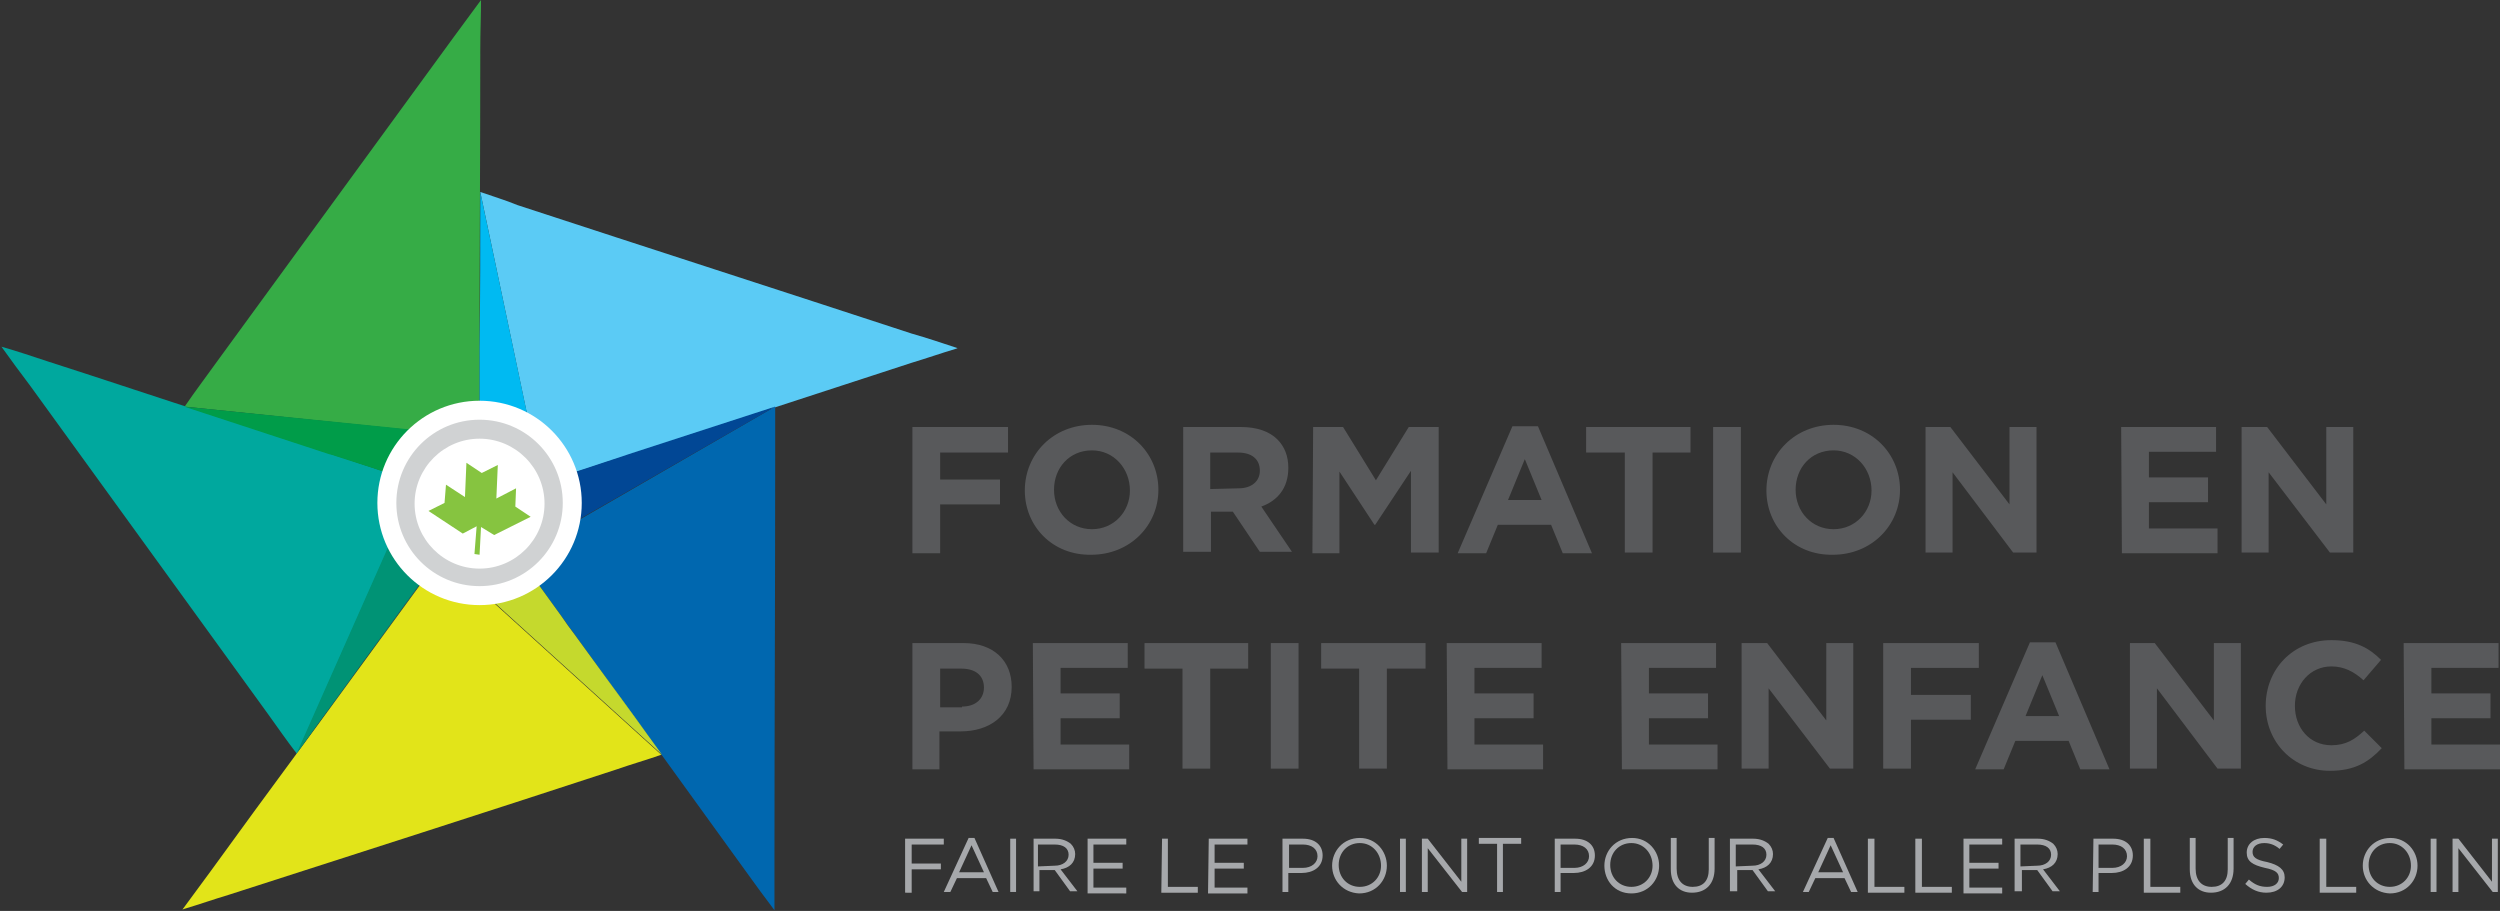 <?xml version="1.0" encoding="utf-8"?>
<!-- Generator: Adobe Illustrator 24.2.3, SVG Export Plug-In . SVG Version: 6.00 Build 0)  -->
<svg version="1.1" id="Layer_1" xmlns="http://www.w3.org/2000/svg" xmlns:xlink="http://www.w3.org/1999/xlink" x="0px" y="0px"
	 viewBox="0 0 342.5 124.8" style="enable-background:new 0 0 342.5 124.8;" xml:space="preserve">
<rect x="0" y="0" width="342.5" height="124.8" fill="#333333" stroke="none"/>
<style type="text/css">
	.st0{fill:#58595B;}
	.st1{fill:#A6A8AB;}
	.st2{fill:#36AC46;}
	.st3{fill:#5BCBF5;}
	.st4{fill:#00A89E;}
	.st5{fill:#0067AF;}
	.st6{fill:#E2E419;}
	.st7{fill:#00BAF2;}
	.st8{fill:#014795;}
	.st9{fill:#C5D92D;}
	.st10{fill:#009375;}
	.st11{fill:#009C49;}
	.st12{fill:#FFFFFF;}
	.st13{fill:#D0D2D3;}
	.st14{fill:#86C440;}
</style>
<g>
	<path class="st0" d="M125,58.5h13.1V62h-9.3v3.7h8.2v3.4h-8.2v6.7H125V58.5z"/>
	<path class="st0" d="M140.4,67.2L140.4,67.2c0-5,3.9-9,9.2-9s9.1,4,9.1,8.9l0,0c0,4.9-3.9,8.9-9.2,8.9
		C144.2,76.1,140.4,72.1,140.4,67.2z M154.8,67.2L154.8,67.2c0-3-2.2-5.5-5.2-5.5c-3.1,0-5.2,2.4-5.2,5.4l0,0c0,3,2.2,5.4,5.2,5.4
		S154.8,70.1,154.8,67.2z"/>
	<path class="st0" d="M162.1,58.5h7.9c2.2,0,3.9,0.6,5,1.7c1,1,1.5,2.3,1.5,3.9l0,0c0,2.8-1.5,4.5-3.7,5.3l4.2,6.2h-4.4l-3.7-5.5h-3
		v5.5h-3.8V58.5z M169.7,66.9c1.8,0,2.9-1,2.9-2.4l0,0c0-1.6-1.1-2.5-3-2.5h-3.8v5L169.7,66.9L169.7,66.9z"/>
	<path class="st0" d="M179.9,58.5h4.1l4.5,7.3l4.5-7.3h4.1v17.2h-3.8V64.5l-4.9,7.4h-0.1l-4.8-7.3v11.2h-3.7L179.9,58.5L179.9,58.5z
		"/>
	<path class="st0" d="M207.2,58.4h3.5l7.4,17.4h-4l-1.6-3.9h-7.3l-1.6,3.9h-3.9L207.2,58.4z M211.2,68.5l-2.3-5.6l-2.3,5.6H211.2z"
		/>
	<path class="st0" d="M222.5,62h-5.2v-3.5h14.3V62h-5.2v13.7h-3.8V62H222.5z"/>
	<path class="st0" d="M234.7,58.5h3.8v17.2h-3.8V58.5z"/>
	<path class="st0" d="M242,67.2L242,67.2c0-5,3.9-9,9.2-9s9.1,4,9.1,8.9l0,0c0,4.9-3.9,8.9-9.2,8.9C245.8,76.1,242,72.1,242,67.2z
		 M256.4,67.2L256.4,67.2c0-3-2.2-5.5-5.2-5.5c-3.1,0-5.2,2.4-5.2,5.4l0,0c0,3,2.2,5.4,5.2,5.4S256.4,70.1,256.4,67.2z"/>
	<path class="st0" d="M263.7,58.5h3.5l8.1,10.6V58.5h3.7v17.2h-3.2l-8.3-11v11h-3.7V58.5H263.7z"/>
	<path class="st0" d="M290.6,58.5h13v3.4h-9.2v3.5h8.1v3.4h-8.1v3.6h9.4v3.4h-13.1L290.6,58.5L290.6,58.5z"/>
	<path class="st0" d="M307.1,58.5h3.5l8.1,10.6V58.5h3.7v17.2h-3.2l-8.4-11v11h-3.7V58.5z"/>
</g>
<g>
	<path class="st0" d="M125,88.1h7c4.1,0,6.6,2.4,6.6,6l0,0c0,4-3.1,6.1-7,6.1h-2.9v5.2H125V88.1z M131.8,96.8c1.9,0,3-1.1,3-2.6l0,0
		c0-1.7-1.2-2.6-3.1-2.6h-2.9v5.3h3V96.8z"/>
	<path class="st0" d="M141.5,88.1h13v3.4h-9.2V95h8.1v3.4h-8.1v3.6h9.4v3.4h-13.1L141.5,88.1L141.5,88.1z"/>
	<path class="st0" d="M162,91.6h-5.2v-3.5H171v3.5h-5.2v13.7H162V91.6z"/>
	<path class="st0" d="M174.1,88.1h3.8v17.2h-3.8V88.1z"/>
	<path class="st0" d="M186.2,91.6H181v-3.5h14.3v3.5H190v13.7h-3.8V91.6z"/>
	<path class="st0" d="M198.2,88.1h13v3.4H202V95h8.1v3.4H202v3.6h9.4v3.4h-13.1L198.2,88.1L198.2,88.1z"/>
	<path class="st0" d="M222.1,88.1h13v3.4h-9.2V95h8.1v3.4h-8.1v3.6h9.4v3.4h-13.1L222.1,88.1L222.1,88.1z"/>
	<path class="st0" d="M238.6,88.1h3.5l8.1,10.6V88.1h3.7v17.2h-3.2l-8.4-11v11h-3.7L238.6,88.1L238.6,88.1z"/>
	<path class="st0" d="M258,88.1h13.1v3.4h-9.3v3.7h8.2v3.4h-8.2v6.7H258V88.1z"/>
	<path class="st0" d="M278.1,88h3.5l7.4,17.4h-4l-1.6-3.9h-7.3l-1.6,3.9h-3.9L278.1,88z M282.1,98.1l-2.3-5.6l-2.3,5.6H282.1z"/>
	<path class="st0" d="M291.7,88.1h3.5l8.1,10.6V88.1h3.7v17.2h-3.2l-8.3-11v11h-3.7V88.1H291.7z"/>
	<path class="st0" d="M310.4,96.7L310.4,96.7c0-5,3.7-9,9-9c3.3,0,5.2,1.1,6.8,2.7l-2.4,2.8c-1.3-1.2-2.7-1.9-4.4-1.9
		c-2.9,0-5,2.4-5,5.4l0,0c0,3,2,5.4,5,5.4c2,0,3.2-0.8,4.5-2l2.4,2.4c-1.8,1.9-3.7,3.1-7.1,3.1C314.2,105.6,310.4,101.7,310.4,96.7z
		"/>
	<path class="st0" d="M329.3,88.1h13v3.4h-9.2V95h8.1v3.4h-8.1v3.6h9.4v3.4h-13.1L329.3,88.1L329.3,88.1z"/>
</g>
<g>
	<g>
		<path class="st1" d="M124,114.9h5.3v0.8h-4.4v2.6h4v0.8h-4v3.2H124V114.9z"/>
		<path class="st1" d="M132.7,114.8h0.8l3.3,7.4H136l-0.9-1.9h-4l-0.9,1.9h-0.9L132.7,114.8z M134.8,119.5l-1.7-3.7l-1.7,3.7H134.8z
			"/>
		<path class="st1" d="M138.4,114.9h0.8v7.3h-0.8V114.9z"/>
		<path class="st1" d="M141.4,114.9h3.2c0.9,0,1.6,0.3,2.1,0.7c0.4,0.4,0.6,0.9,0.6,1.4l0,0c0,1.2-0.8,1.9-2,2.1l2.3,3h-1l-2.1-2.9
			h-2.1v2.9h-0.8v-7.2H141.4z M144.5,118.6c1.1,0,1.9-0.6,1.9-1.5l0,0c0-0.9-0.7-1.4-1.9-1.4h-2.3v3L144.5,118.6L144.5,118.6z"/>
		<path class="st1" d="M149,114.9h5.3v0.8h-4.5v2.5h4v0.8h-4v2.6h4.5v0.8H149V114.9z"/>
		<path class="st1" d="M159.2,114.9h0.8v6.6h4.1v0.8h-5L159.2,114.9L159.2,114.9z"/>
		<path class="st1" d="M165.6,114.9h5.3v0.8h-4.5v2.5h4v0.8h-4v2.6h4.5v0.8h-5.4L165.6,114.9L165.6,114.9z"/>
		<path class="st1" d="M175.8,114.9h2.7c1.7,0,2.7,0.9,2.7,2.3l0,0c0,1.6-1.3,2.4-2.9,2.4h-1.8v2.6h-0.8v-7.3H175.8z M178.5,118.9
			c1.2,0,2-0.7,2-1.6l0,0c0-1-0.8-1.6-2-1.6h-1.9v3.2H178.5z"/>
		<path class="st1" d="M182.5,118.6L182.5,118.6c0-2,1.5-3.8,3.8-3.8c2.2,0,3.7,1.8,3.7,3.8l0,0c0,2-1.5,3.8-3.8,3.8
			C184,122.3,182.5,120.6,182.5,118.6z M189.2,118.6L189.2,118.6c0-1.7-1.2-3.1-2.9-3.1s-2.9,1.3-2.9,3l0,0c0,1.7,1.2,3,2.9,3
			S189.2,120.2,189.2,118.6z"/>
		<path class="st1" d="M191.8,114.9h0.8v7.3h-0.8V114.9z"/>
		<path class="st1" d="M194.8,114.9h0.8l4.6,5.9v-5.9h0.8v7.3h-0.7l-4.7-6v6h-0.8L194.8,114.9L194.8,114.9z"/>
		<path class="st1" d="M205.1,115.6h-2.5v-0.8h5.8v0.8h-2.5v6.6h-0.8V115.6z"/>
		<path class="st1" d="M213.1,114.9h2.7c1.7,0,2.7,0.9,2.7,2.3l0,0c0,1.6-1.3,2.4-2.9,2.4h-1.8v2.6H213v-7.3H213.1z M215.7,118.9
			c1.2,0,2-0.7,2-1.6l0,0c0-1-0.8-1.6-2-1.6h-1.9v3.2H215.7z"/>
		<path class="st1" d="M219.8,118.6L219.8,118.6c0-2,1.5-3.8,3.8-3.8c2.2,0,3.7,1.8,3.7,3.8l0,0c0,2-1.5,3.8-3.8,3.8
			S219.8,120.6,219.8,118.6z M226.4,118.6L226.4,118.6c0-1.7-1.2-3.1-2.9-3.1s-2.9,1.3-2.9,3l0,0c0,1.7,1.2,3,2.9,3
			S226.4,120.2,226.4,118.6z"/>
		<path class="st1" d="M228.9,119.1v-4.3h0.8v4.2c0,1.6,0.8,2.5,2.2,2.5s2.2-0.8,2.2-2.4v-4.3h0.8v4.2c0,2.1-1.2,3.3-3.1,3.3
			C230.1,122.3,228.9,121.2,228.9,119.1z"/>
		<path class="st1" d="M237,114.9h3.2c0.9,0,1.6,0.3,2.1,0.7c0.4,0.4,0.6,0.9,0.6,1.4l0,0c0,1.2-0.8,1.9-2,2.1l2.3,3h-1l-2.1-2.9
			H238v2.9h-1V114.9z M240.1,118.6c1.1,0,1.9-0.6,1.9-1.5l0,0c0-0.9-0.7-1.4-1.9-1.4h-2.3v3L240.1,118.6L240.1,118.6z"/>
		<path class="st1" d="M250.4,114.8h0.8l3.3,7.4h-0.9l-0.9-1.9h-4l-0.9,1.9H247L250.4,114.8z M252.5,119.5l-1.7-3.7l-1.7,3.7H252.5z
			"/>
		<path class="st1" d="M256,114.9h0.8v6.6h4.1v0.8h-5v-7.4H256z"/>
		<path class="st1" d="M262.5,114.9h0.8v6.6h4.1v0.8h-5v-7.4H262.5z"/>
		<path class="st1" d="M269,114.9h5.3v0.8h-4.5v2.5h4v0.8h-4v2.6h4.5v0.8H269V114.9z"/>
		<path class="st1" d="M276,114.9h3.2c0.9,0,1.6,0.3,2.1,0.7c0.4,0.4,0.6,0.9,0.6,1.4l0,0c0,1.2-0.8,1.9-2,2.1l2.3,3h-1l-2.1-2.9
			H277v2.9h-1V114.9z M279.1,118.6c1.1,0,1.9-0.6,1.9-1.5l0,0c0-0.9-0.7-1.4-1.9-1.4h-2.3v3L279.1,118.6L279.1,118.6z"/>
		<path class="st1" d="M286.8,114.9h2.7c1.7,0,2.7,0.9,2.7,2.3l0,0c0,1.6-1.3,2.4-2.9,2.4h-1.8v2.6h-0.8L286.8,114.9L286.8,114.9z
			 M289.4,118.9c1.2,0,2-0.7,2-1.6l0,0c0-1-0.8-1.6-2-1.6h-1.9v3.2H289.4z"/>
		<path class="st1" d="M293.8,114.9h0.8v6.6h4.1v0.8h-5v-7.4H293.8z"/>
		<path class="st1" d="M300,119.1v-4.3h0.8v4.2c0,1.6,0.8,2.5,2.2,2.5c1.4,0,2.2-0.8,2.2-2.4v-4.3h0.8v4.2c0,2.1-1.2,3.3-3.1,3.3
			C301.2,122.3,300,121.2,300,119.1z"/>
		<path class="st1" d="M307.6,121.1l0.5-0.6c0.8,0.7,1.5,1,2.5,1s1.6-0.5,1.6-1.2l0,0c0-0.7-0.4-1.1-1.9-1.4
			c-1.7-0.4-2.5-0.9-2.5-2.1l0,0c0-1.2,1-2,2.4-2c1.1,0,1.8,0.3,2.6,0.9l-0.5,0.6c-0.7-0.6-1.4-0.8-2.1-0.8c-1,0-1.6,0.5-1.6,1.2
			l0,0c0,0.7,0.4,1.1,2,1.4c1.6,0.4,2.4,1,2.4,2.1l0,0c0,1.3-1,2.1-2.5,2.1C309.4,122.3,308.5,121.9,307.6,121.1z"/>
		<path class="st1" d="M317.9,114.9h0.8v6.6h4.1v0.8h-5v-7.4H317.9z"/>
		<path class="st1" d="M323.7,118.6L323.7,118.6c0-2,1.5-3.8,3.8-3.8c2.2,0,3.7,1.8,3.7,3.8l0,0c0,2-1.5,3.8-3.8,3.8
			C325.2,122.3,323.7,120.6,323.7,118.6z M330.3,118.6L330.3,118.6c0-1.7-1.2-3.1-2.9-3.1s-2.9,1.3-2.9,3l0,0c0,1.7,1.2,3,2.9,3
			S330.3,120.2,330.3,118.6z"/>
		<path class="st1" d="M333,114.9h0.8v7.3H333V114.9z"/>
		<path class="st1" d="M336,114.9h0.8l4.6,5.9v-5.9h0.8v7.3h-0.7l-4.7-6v6H336V114.9z"/>
	</g>
</g>
<g>
	<g>
		<g>
			<path id="SVGID_1_" class="st2" d="M65.9,0L65.9,0c-1.3,1.8-2.6,3.5-3.9,5.3C51.3,20,40.6,34.6,29.9,49.3
				c-1.5,2.1-3.1,4.2-4.6,6.4c1.5,0.5,3,1,4.5,1.5c4.2,1.4,8.3,2.7,12.5,4.1c0.6,0.2,1.3,0.4,1.9,0.6l-19-6.2l40.5,4.2
				c0-3.6,0-7.2,0-10.8c0-14.1,0.1-28.3,0.1-42.4C65.8,4.4,65.9,2.2,65.9,0 M65.9,0L65.9,0L65.9,0"/>
		</g>
	</g>
	<g>
		<g>
			<path id="SVGID_3_" class="st3" d="M65.7,47.7c0,0.3,0,0.6,0,0.8s0,0.3,0,0.5c0,3.6,0,7.2,0,10.8l0,0V47.7 M65.8,26.3l8.4,39.9
				l11.7-3.8c0.3-0.1,0.6-0.2,0.9-0.3c6.5-2.1,12.9-4.2,19.4-6.3l0,0l0,0l0,0l0,0l0,0c6.2-2,12.5-4.1,18.7-6.1c2-0.6,4-1.3,6-1.9
				c0.1,0,0.2-0.1,0.3-0.1l0,0c-2.1-0.7-4.2-1.4-6.3-2c-18-5.9-36-11.7-54-17.6C69.2,27.4,67.5,26.9,65.8,26.3"/>
		</g>
	</g>
	<g>
		<g>
			<path id="SVGID_5_" class="st4" d="M60.4,76l-17,23.4c3.2-4.3,6.3-8.7,9.5-13C55.4,82.9,58,79.5,60.4,76L60.4,76 M65.6,68.9
				l-2.8,3.9L65.6,68.9L65.6,68.9L65.6,68.9 M0.2,47.5L0.2,47.5L0.2,47.5c1.3,1.8,2.6,3.6,3.9,5.3c10.9,15,21.7,30,32.6,45
				c1.3,1.8,2.6,3.7,4,5.5l0,0l16.5-37.2l-7.9-2.6c-2.3-0.8-4.7-1.5-7-2.3c-4.2-1.4-8.3-2.7-12.5-4.1C22,54.6,14.3,52,6.5,49.5
				C4.4,48.8,2.3,48.1,0.2,47.5"/>
		</g>
	</g>
	<g>
		<g>
			<path id="SVGID_7_" class="st5" d="M106.2,55.7c-6.5,2.1-12.9,4.2-19.4,6.3c-0.3,0.1-0.6,0.2-0.9,0.3L106.2,55.7 M106.2,55.7
				L106.2,55.7L70.9,76.1c10.4,14.4,20.9,28.9,31.3,43.3c1.3,1.8,2.6,3.6,3.9,5.3c0-0.1,0-0.2,0-0.3c0-2.1,0-4.2,0-6.3
				c0-18.4,0.1-36.8,0.1-55.2C106.2,60.6,106.2,58.2,106.2,55.7L106.2,55.7 M106.2,55.7L106.2,55.7L106.2,55.7L106.2,55.7"/>
		</g>
	</g>
	<g>
		<g>
			<path id="SVGID_9_" class="st6" d="M81.1,90.2l7.5,10.3C86,97.1,83.6,93.6,81.1,90.2 M70.9,76.1L70.9,76.1l6,8.3
				C74.9,81.6,72.9,78.9,70.9,76.1 M60.5,76.1c-5.7,7.8-11.4,15.6-17.1,23.4l-2.8,3.8l0,0c-3.9,5.3-7.8,10.6-11.7,16
				c-1.3,1.8-2.6,3.5-3.9,5.3c0.1,0,0.2-0.1,0.3-0.1c2-0.6,4-1.3,6-1.9c17.7-5.7,35.5-11.4,53.2-17.2c2-0.7,4.1-1.3,6.1-2l0,0l0,0
				L60.5,76.1"/>
		</g>
	</g>
	<g>
		<g>
			<path id="SVGID_11_" class="st7" d="M65.8,26.3L65.8,26.3c0,7.1,0,14.2-0.1,21.4v12.1h0.1l-0.1,9.1l8.5-2.8L65.8,26.3L65.8,26.3"
				/>
		</g>
	</g>
	<g>
		<g>
			<path id="SVGID_15_" class="st8" d="M106.2,55.7L106.2,55.7l-20.3,6.6c-0.6,0.2-1.2,0.4-1.8,0.6c-3.3,1.1-6.6,2.2-9.9,3.2l0,0
				l-8.5,2.7c1.4,2,2.8,3.9,4.3,5.9c0.3,0.4,0.6,0.9,0.9,1.3L106.2,55.7"/>
		</g>
	</g>
	<g>
		<g>
			<path id="SVGID_25_" class="st9" d="M65.7,68.9L65.7,68.9c-1,1.3-1.9,2.6-2.9,3.9c-0.3,0.4-0.6,0.8-0.9,1.2c-0.5,0.7-1,1.3-1.4,2
				l30.2,27.4c-0.7-1-1.4-1.9-2.1-2.9l-7.5-10.3c-0.8-1.1-1.6-2.2-2.4-3.3c-0.6-0.8-1.2-1.6-1.8-2.5l-6-8.3l-0.1,0.1L65.7,68.9
				L65.7,68.9"/>
		</g>
	</g>
	<g>
		<g>
			<path id="SVGID_29_" class="st10" d="M57.1,66.1l-16.5,37.2c0.9-1.3,1.9-2.6,2.8-3.9l17-23.4l0,0l2.4-3.2l2.8-3.9L57.1,66.1"/>
		</g>
	</g>
	<g>
		<g>
			<path id="SVGID_35_" class="st11" d="M25.2,55.7l18.9,6.2c0.4,0.1,0.8,0.3,1.3,0.4c1.9,0.6,3.7,1.2,5.6,1.8c2,0.7,4.1,1.3,6.1,2
				l0,0l8.5,2.8l0,0c0,0,0,0,0.1,0l0,0c0-3,0-6.1,0-9.1L25.2,55.7"/>
		</g>
	</g>
	<circle class="st12" cx="65.7" cy="68.9" r="14"/>
	<path class="st13" d="M65.7,57.5c-6.3,0-11.4,5.1-11.4,11.4s5.1,11.4,11.4,11.4s11.4-5.1,11.4-11.4S72,57.5,65.7,57.5z M65.7,77.9
		c-4.9,0-8.9-4-8.9-8.9s4-8.9,8.9-8.9s8.9,4,8.9,8.9S70.6,77.9,65.7,77.9z"/>
	<polygon class="st14" points="72.7,70.8 70.6,69.4 70.7,66.9 68,68.3 68.2,63.7 66,64.8 63.9,63.4 63.7,68.1 61.1,66.4 60.9,68.9 
		58.7,70 63.4,73.1 65.3,72.1 65,75.9 65.7,76 65.9,72.2 67.7,73.3 	"/>
</g>
</svg>
